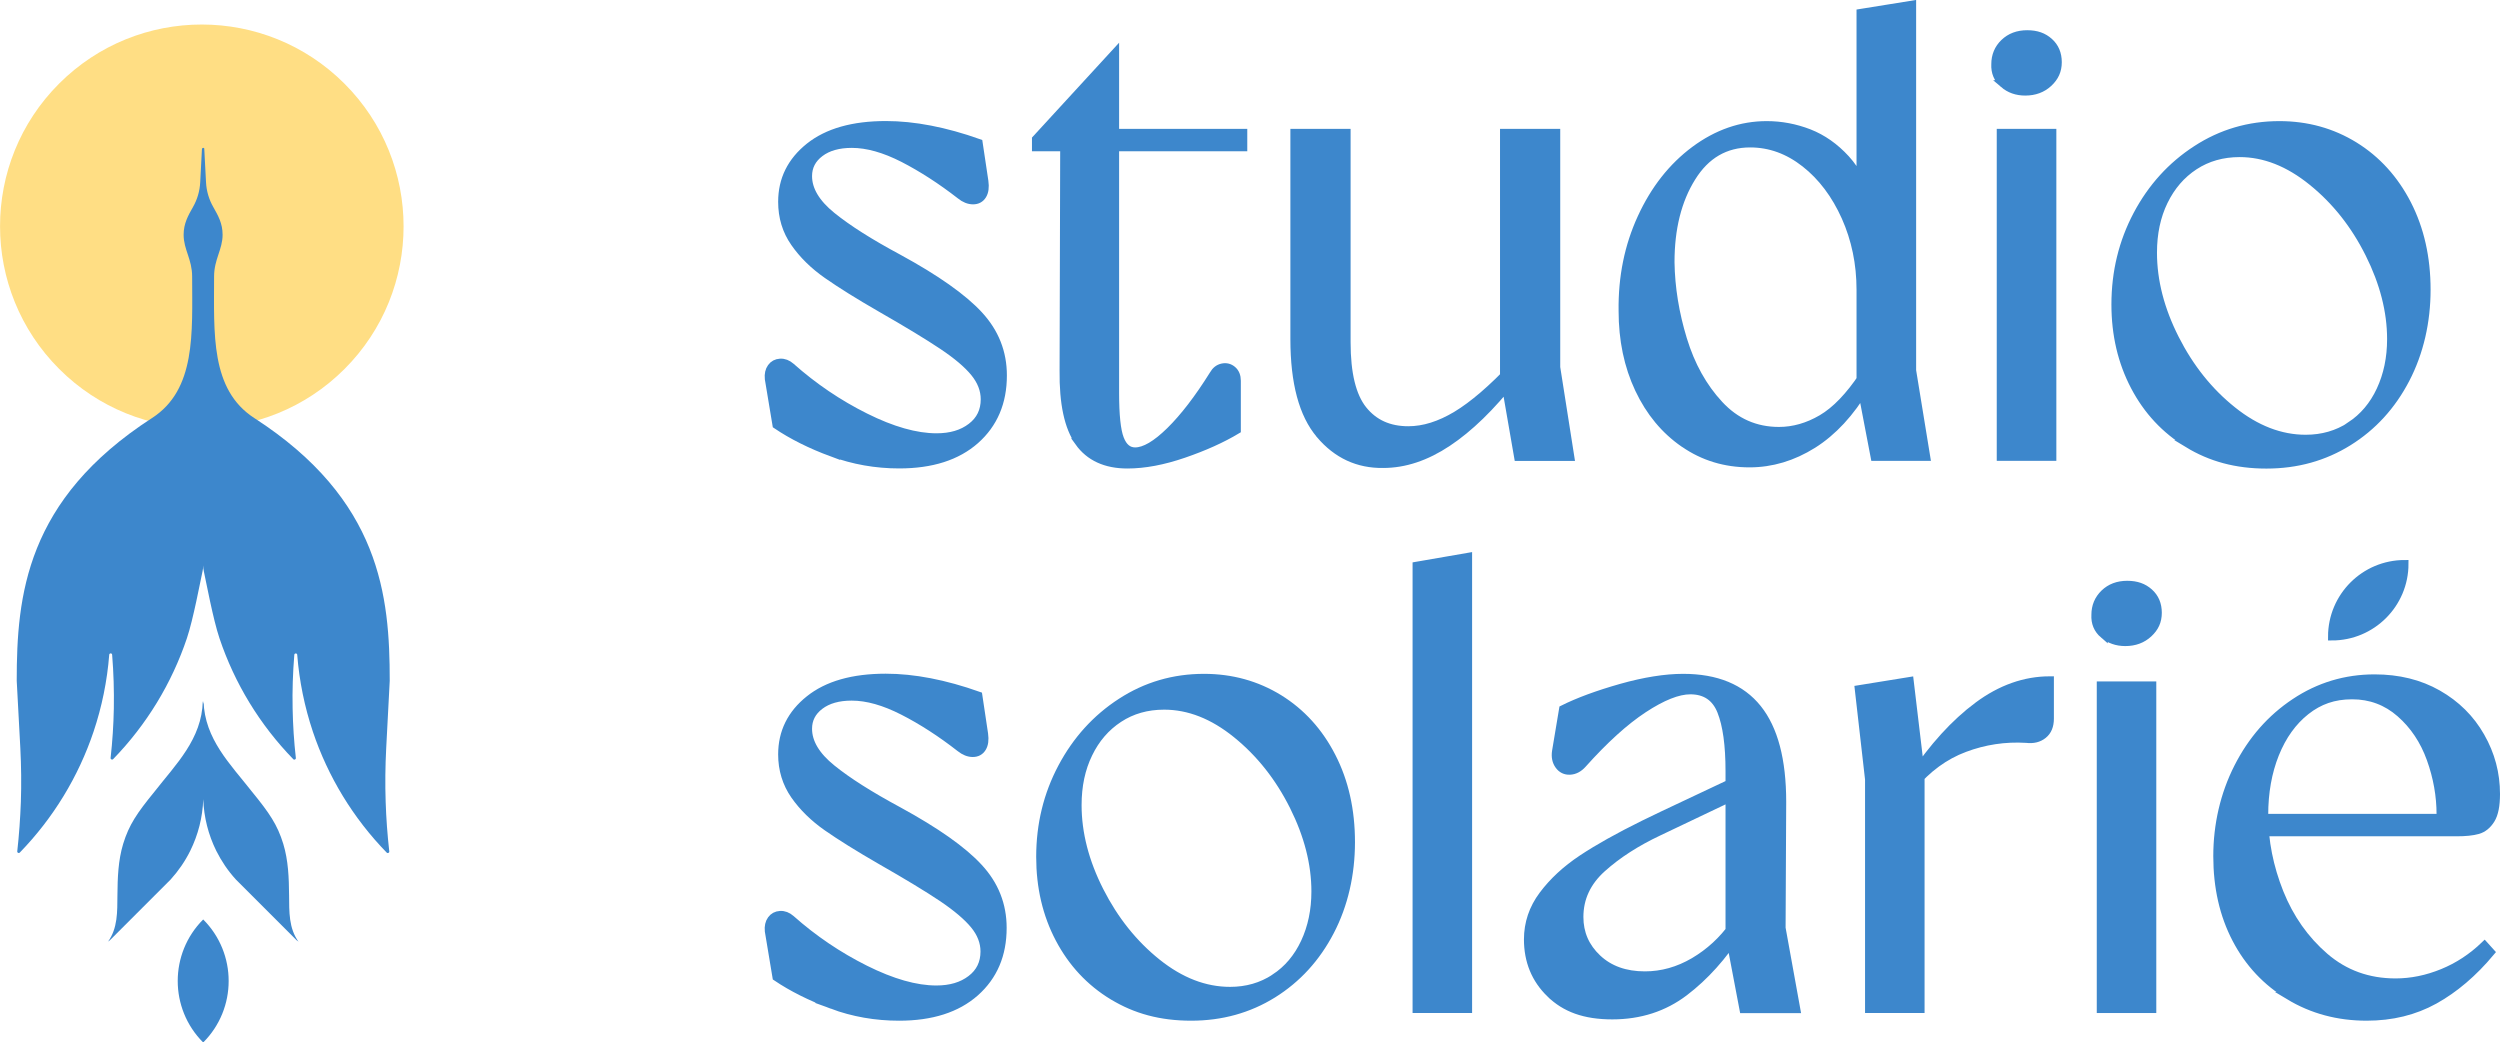 <?xml version="1.0" encoding="UTF-8"?>
<svg id="Layer_2" data-name="Layer 2" xmlns="http://www.w3.org/2000/svg" viewBox="0 0 325.93 135.9">
  <defs>
    <style>
      .cls-1 {
        fill: #ffde84;
      }

      .cls-2, .cls-3 {
        fill: #3d87cc;
      }

      .cls-3 {
        stroke: #3d87cc;
        stroke-miterlimit: 10;
      }
    </style>
  </defs>
  <g id="Layer_1-2" data-name="Layer 1">
    <g>
      <ellipse class="cls-1" cx="26.31" cy="29.51" rx="26.3" ry="26.31" transform="translate(-13.16 27.24) rotate(-45)"/>
      <path class="cls-2" d="M26.63,19.38l.23,4.4c.06,1.13.38,2.22.94,3.2.64,1.13,1.22,2.15,1.22,3.62,0,1.93-1.11,3.2-1.11,5.45,0,7.41-.5,14.74,5.24,18.45,16.49,10.65,17.66,23.22,17.66,34.26h0s-.46,8.78-.46,8.78c-.12,2.34-.15,4.68-.07,7.02.07,2.15.23,4.3.47,6.44.02.18-.2.29-.33.16-4.39-4.51-7.66-9.91-9.63-15.77-1.08-3.23-1.77-6.59-2.04-10.02,0-.12-.1-.18-.19-.18s-.19.06-.19.18c-.19,2.33-.27,4.67-.22,7.01.04,2.15.18,4.3.42,6.44.02.18-.2.29-.33.16-4.39-4.51-7.66-9.91-9.63-15.78-.83-2.46-1.74-7.39-2.03-8.69-.06-.26-.09-.53-.09-.8,0,.27-.03.54-.09.8-.29,1.3-1.2,6.22-2.03,8.69-1.97,5.86-5.24,11.26-9.62,15.77-.13.13-.35.03-.33-.16.24-2.14.38-4.29.42-6.44.04-2.34-.03-4.68-.22-7.01-.01-.12-.1-.18-.19-.18s-.18.06-.19.18c-.27,3.43-.96,6.8-2.04,10.02-1.97,5.86-5.24,11.26-9.62,15.77-.13.13-.35.03-.33-.16.24-2.14.39-4.29.47-6.44.08-2.34.05-4.68-.07-7.02l-.47-8.77h0c0-11.05,1.16-23.62,17.64-34.26,5.74-3.71,5.24-11.04,5.23-18.45,0-2.24-1.11-3.51-1.11-5.44,0-1.47.58-2.49,1.22-3.62.56-.98.88-2.08.94-3.2l.23-4.4c.03-.07.1-.11.16-.12.07,0,.13.05.16.12Z"/>
      <path class="cls-2" d="M26.48,91.73c-.01-.11-.03-.22-.04-.33-.12,4.96-3.52,8.25-6.29,11.8-2.31,2.83-3.33,4.34-4.09,6.81-.66,2.17-.73,4.45-.75,6.7-.02,2.17.05,4.29-1.24,6.08.05-.06.13-.13.25-.2l7.93-7.93c1.02-1.13,1.88-2.38,2.55-3.73,1.03-2.08,1.62-4.38,1.7-6.74v.03s0-.02,0-.03c.08,2.36.67,4.66,1.7,6.74.67,1.34,1.52,2.6,2.55,3.73l7.93,7.93c.12.07.2.14.25.2-1.29-1.78-1.22-3.91-1.24-6.08-.02-2.25-.1-4.53-.76-6.7-.76-2.47-1.78-3.98-4.09-6.81-2.78-3.55-6.17-6.84-6.3-11.8-.01.11-.02.22-.04.33h0ZM26.49,96.88h0s0,0,0,0v-.02s0,0,0,0h0s0,.01,0,.01h0Z"/>
      <path class="cls-2" d="M20.81,122.21h0c6.26,0,11.34,5.08,11.34,11.34h0c-6.26,0-11.34-5.08-11.34-11.34h0Z" transform="translate(-45.21 237.04) rotate(-135)"/>
      <path class="cls-3" d="M108.48,59.04c-2.79-1.03-5.21-2.24-7.27-3.63l-1-6.02c-.06-.61.05-1.11.33-1.5.28-.39.67-.6,1.17-.63.5-.03.97.15,1.42.54,2.95,2.62,6.18,4.81,9.69,6.56,3.51,1.75,6.6,2.63,9.28,2.63,1.84,0,3.34-.44,4.51-1.34,1.17-.89,1.75-2.09,1.75-3.59,0-1.22-.45-2.38-1.34-3.47-.89-1.09-2.27-2.26-4.14-3.51-1.87-1.25-4.55-2.88-8.06-4.89-2.9-1.67-5.22-3.12-6.98-4.35-1.75-1.22-3.18-2.62-4.26-4.18-1.09-1.56-1.63-3.34-1.63-5.35,0-2.9,1.18-5.29,3.55-7.19,2.37-1.89,5.7-2.84,9.99-2.84,3.68,0,7.72.78,12.12,2.34l.75,5.01c.11.78.03,1.39-.25,1.84-.28.45-.7.67-1.25.67s-1.12-.22-1.67-.67c-2.51-1.95-4.99-3.55-7.44-4.81-2.45-1.25-4.68-1.88-6.69-1.88-1.73,0-3.11.39-4.14,1.17-1.03.78-1.55,1.78-1.55,3.01,0,1.78,1.03,3.51,3.09,5.18,2.06,1.67,4.96,3.51,8.69,5.51,4.9,2.67,8.4,5.14,10.49,7.4,2.09,2.26,3.13,4.89,3.13,7.9,0,3.51-1.2,6.32-3.59,8.44-2.4,2.12-5.71,3.18-9.94,3.18-3.06,0-5.99-.52-8.77-1.55Z"/>
      <path class="cls-3" d="M140.65,57.66c-1.39-1.95-2.06-5.07-2.01-9.36l.08-29.08h-3.68v-1.09l10.36-11.28v10.45h16.71v1.92h-16.71v32.01c0,2.9.21,4.89.63,5.97.42,1.09,1.07,1.63,1.96,1.63,1.22,0,2.74-.89,4.55-2.67,1.81-1.78,3.69-4.23,5.64-7.35.28-.5.67-.81,1.17-.92.5-.11.95,0,1.34.33.39.33.58.81.58,1.42v6.43c-1.95,1.17-4.26,2.21-6.94,3.13-2.67.92-5.13,1.38-7.35,1.38-2.84,0-4.96-.98-6.35-2.92Z"/>
      <path class="cls-3" d="M172.07,56.66c-2.23-2.62-3.34-6.77-3.34-12.45v-26.91h6.85v27.33c0,4.07.71,6.99,2.13,8.77,1.42,1.78,3.38,2.67,5.89,2.67,2.01,0,4.09-.65,6.27-1.96,2.17-1.31,4.65-3.44,7.44-6.39v1.67c-2.9,3.68-5.75,6.45-8.57,8.32-2.81,1.87-5.61,2.8-8.4,2.8-3.29.05-6.05-1.22-8.27-3.84ZM196.06,48.97v-31.67h6.85v30.59l1.84,11.7h-6.85l-1.84-10.61Z"/>
      <path class="cls-3" d="M219.54,57.83c-2.51-1.73-4.47-4.09-5.89-7.1-1.42-3.01-2.13-6.41-2.13-10.2-.06-4.4.76-8.45,2.47-12.16,1.7-3.7,4.01-6.64,6.94-8.82,2.93-2.17,6.06-3.26,9.4-3.26,1.89,0,3.73.35,5.52,1.04,1.78.7,3.38,1.82,4.81,3.38,1.42,1.56,2.47,3.59,3.13,6.1l-1.25.92V1.67l6.77-1.09v47.72l1.84,11.28h-6.77l-1.84-9.61v-12.2c0-3.4-.66-6.56-1.96-9.48-1.31-2.92-3.06-5.25-5.26-6.98-2.2-1.73-4.58-2.59-7.15-2.59-3.23,0-5.77,1.48-7.6,4.43-1.84,2.95-2.76,6.63-2.76,11.03.05,3.34.6,6.7,1.63,10.07,1.03,3.37,2.6,6.2,4.72,8.48,2.12,2.29,4.71,3.43,7.77,3.43,1.89,0,3.75-.53,5.56-1.59,1.81-1.06,3.61-2.93,5.39-5.6l.33,1.59c-1.95,3.29-4.23,5.75-6.85,7.4-2.62,1.64-5.38,2.47-8.27,2.47-3.18,0-6.02-.86-8.52-2.59Z"/>
      <path class="cls-3" d="M260.82,17.3h6.77v42.28h-6.77V17.3Z"/>
      <path class="cls-3" d="M285.26,57.87c-2.98-1.81-5.31-4.3-6.98-7.48-1.67-3.18-2.51-6.74-2.51-10.7,0-4.23.95-8.13,2.84-11.7,1.89-3.57,4.47-6.41,7.73-8.52,3.26-2.12,6.87-3.18,10.82-3.18,3.62,0,6.89.91,9.82,2.72,2.92,1.81,5.22,4.35,6.89,7.6,1.67,3.26,2.51,6.98,2.51,11.16s-.91,8.18-2.72,11.66c-1.81,3.48-4.3,6.21-7.48,8.19-3.18,1.98-6.74,2.97-10.7,2.97s-7.26-.91-10.24-2.72ZM306.4,55.49c1.7-1.11,3.01-2.66,3.93-4.64.92-1.98,1.38-4.19,1.38-6.64,0-3.62-.95-7.33-2.84-11.11-1.89-3.79-4.37-6.92-7.44-9.4-3.06-2.48-6.21-3.72-9.44-3.72-2.23,0-4.19.56-5.89,1.67-1.7,1.11-3.02,2.65-3.97,4.6-.95,1.95-1.42,4.18-1.42,6.69,0,3.68.96,7.41,2.88,11.2,1.92,3.79,4.41,6.91,7.48,9.36,3.06,2.45,6.24,3.68,9.53,3.68,2.17,0,4.11-.56,5.81-1.67Z"/>
      <path class="cls-3" d="M261.2,10.96c-.78-.67-1.14-1.53-1.09-2.59,0-1.11.39-2.05,1.17-2.8.78-.75,1.78-1.13,3.01-1.13s2.13.33,2.88,1c.75.67,1.13,1.56,1.13,2.67s-.4,1.96-1.21,2.72c-.81.75-1.83,1.13-3.05,1.13-1.12,0-2.06-.33-2.84-1Z"/>
      <path class="cls-3" d="M108.47,131.03c-2.78-1.03-5.2-2.24-7.26-3.63l-1-6.01c-.06-.61.05-1.11.33-1.5.28-.39.67-.6,1.17-.63.5-.03.97.15,1.42.54,2.95,2.62,6.18,4.8,9.68,6.55,3.51,1.75,6.59,2.63,9.26,2.63,1.84,0,3.34-.44,4.51-1.34,1.17-.89,1.75-2.09,1.75-3.59,0-1.22-.45-2.38-1.34-3.46-.89-1.08-2.27-2.25-4.13-3.51-1.86-1.25-4.55-2.88-8.05-4.88-2.89-1.67-5.22-3.12-6.97-4.34-1.75-1.22-3.17-2.61-4.26-4.17-1.08-1.56-1.63-3.34-1.63-5.34,0-2.89,1.18-5.29,3.55-7.18,2.36-1.89,5.69-2.84,9.97-2.84,3.67,0,7.7.78,12.1,2.34l.75,5.01c.11.78.03,1.39-.25,1.84-.28.45-.7.67-1.25.67s-1.11-.22-1.67-.67c-2.5-1.95-4.98-3.55-7.43-4.8-2.45-1.25-4.67-1.88-6.68-1.88-1.73,0-3.1.39-4.13,1.17-1.03.78-1.54,1.78-1.54,3,0,1.78,1.03,3.51,3.09,5.17,2.06,1.67,4.95,3.5,8.68,5.51,4.89,2.67,8.39,5.13,10.47,7.39,2.09,2.25,3.13,4.88,3.13,7.89,0,3.51-1.2,6.31-3.59,8.43-2.39,2.11-5.7,3.17-9.93,3.17-3.06,0-5.98-.51-8.76-1.54Z"/>
      <path class="cls-3" d="M145.06,129.86c-2.98-1.81-5.3-4.3-6.97-7.47s-2.5-6.73-2.5-10.68c0-4.23.95-8.12,2.84-11.68,1.89-3.56,4.46-6.4,7.72-8.51,3.25-2.11,6.86-3.17,10.81-3.17,3.62,0,6.88.91,9.81,2.71,2.92,1.81,5.22,4.34,6.88,7.59,1.67,3.25,2.5,6.97,2.5,11.14s-.9,8.17-2.71,11.64c-1.81,3.48-4.3,6.2-7.47,8.18-3.17,1.97-6.73,2.96-10.68,2.96s-7.25-.9-10.22-2.71ZM166.17,127.48c1.7-1.11,3-2.66,3.92-4.63.92-1.97,1.38-4.19,1.38-6.63,0-3.62-.95-7.32-2.84-11.1-1.89-3.78-4.37-6.91-7.43-9.39-3.06-2.48-6.2-3.71-9.43-3.71-2.23,0-4.19.56-5.88,1.67-1.7,1.11-3.02,2.64-3.96,4.59-.95,1.95-1.42,4.17-1.42,6.68,0,3.67.96,7.4,2.88,11.18,1.92,3.78,4.41,6.9,7.47,9.35,3.06,2.45,6.23,3.67,9.51,3.67,2.17,0,4.1-.56,5.8-1.67Z"/>
      <path class="cls-3" d="M184.66,73.74l6.76-1.17v59h-6.76v-57.83Z"/>
      <path class="cls-3" d="M202.1,129.56c-1.95-1.89-2.92-4.26-2.92-7.09,0-2.11.65-4.05,1.96-5.8,1.31-1.75,3-3.32,5.09-4.71,2.09-1.39,4.77-2.89,8.05-4.51l2.59-1.25,10.26-4.84v1.92l-10.85,5.17c-2.95,1.39-5.41,2.98-7.39,4.76-1.98,1.78-2.96,3.89-2.96,6.34,0,2.12.78,3.91,2.34,5.38,1.56,1.47,3.62,2.21,6.18,2.21,2.22,0,4.35-.6,6.38-1.79,2.03-1.2,3.74-2.77,5.13-4.72l.75.83c-2.06,3.23-4.42,5.86-7.09,7.89-2.67,2.03-5.81,3.05-9.43,3.05s-6.15-.95-8.09-2.84ZM225.46,121.89v-21.36c0-3.39-.36-5.99-1.08-7.8-.72-1.81-2.06-2.71-4.01-2.71-1.61,0-3.64.81-6.09,2.42-2.45,1.61-5.09,4.01-7.93,7.18-.5.56-1.06.85-1.67.88-.61.03-1.1-.21-1.46-.71-.36-.5-.49-1.11-.38-1.84l.92-5.51c2-1,4.53-1.93,7.59-2.8,3.06-.86,5.76-1.29,8.09-1.29,4.34,0,7.58,1.34,9.72,4.01,2.14,2.67,3.21,6.73,3.21,12.18l-.08,16.44,1.92,10.6h-6.93l-1.84-9.68Z"/>
      <path class="cls-3" d="M243.65,101.61l-1.34-11.77,6.68-1.08,1.42,11.93v30.88h-6.76v-29.96ZM257.84,92.01c3-2.23,6.15-3.34,9.43-3.34v5.01c0,.95-.29,1.66-.88,2.13-.58.47-1.32.65-2.21.54-2.78-.17-5.47.24-8.05,1.21-2.59.97-4.85,2.63-6.8,4.97v-1.17c2.67-4.01,5.51-7.12,8.51-9.35Z"/>
      <path class="cls-3" d="M273.86,89.34h6.76v42.23h-6.76v-42.23Z"/>
      <path class="cls-3" d="M298.48,129.86c-3-1.81-5.33-4.28-6.97-7.43-1.64-3.14-2.46-6.74-2.46-10.81s.9-8.04,2.71-11.6c1.81-3.56,4.28-6.38,7.43-8.47,3.14-2.09,6.61-3.13,10.39-3.13,3.12,0,5.87.68,8.26,2.04,2.39,1.36,4.26,3.21,5.59,5.55,1.34,2.34,2,4.84,2,7.51,0,1.5-.22,2.62-.67,3.34-.45.72-1.02,1.18-1.71,1.38-.7.2-1.63.29-2.8.29h-26.37v-1.92h27.37l-3.17,1.34.08-1.75c0-2.45-.43-4.87-1.29-7.26-.86-2.39-2.18-4.37-3.96-5.93-1.78-1.56-3.87-2.34-6.26-2.34s-4.28.68-6.01,2.04c-1.72,1.36-3.06,3.23-4.01,5.59-.95,2.37-1.42,5.02-1.42,7.97,0,3.39.67,6.76,2,10.1,1.34,3.34,3.3,6.12,5.88,8.35,2.59,2.23,5.66,3.34,9.22,3.34,2.06,0,4.1-.42,6.13-1.25,2.03-.83,3.85-2.03,5.47-3.59l.83.92c-2.28,2.73-4.73,4.81-7.34,6.26-2.62,1.45-5.56,2.17-8.85,2.17-3.73,0-7.09-.9-10.1-2.71Z"/>
      <path class="cls-3" d="M304.01,73.5h0c5.24,0,9.49,4.25,9.49,9.49h0c-5.24,0-9.49-4.25-9.49-9.49h0Z" transform="translate(230.51 387.01) rotate(-90)"/>
      <path class="cls-3" d="M274.24,82.74c-.78-.67-1.14-1.53-1.08-2.59,0-1.11.39-2.04,1.17-2.8.78-.75,1.78-1.13,3-1.13s2.13.33,2.88,1c.75.67,1.13,1.56,1.13,2.67s-.4,1.96-1.21,2.71c-.81.75-1.82,1.13-3.05,1.13-1.11,0-2.06-.33-2.84-1Z"/>
    </g>
  </g>
</svg>